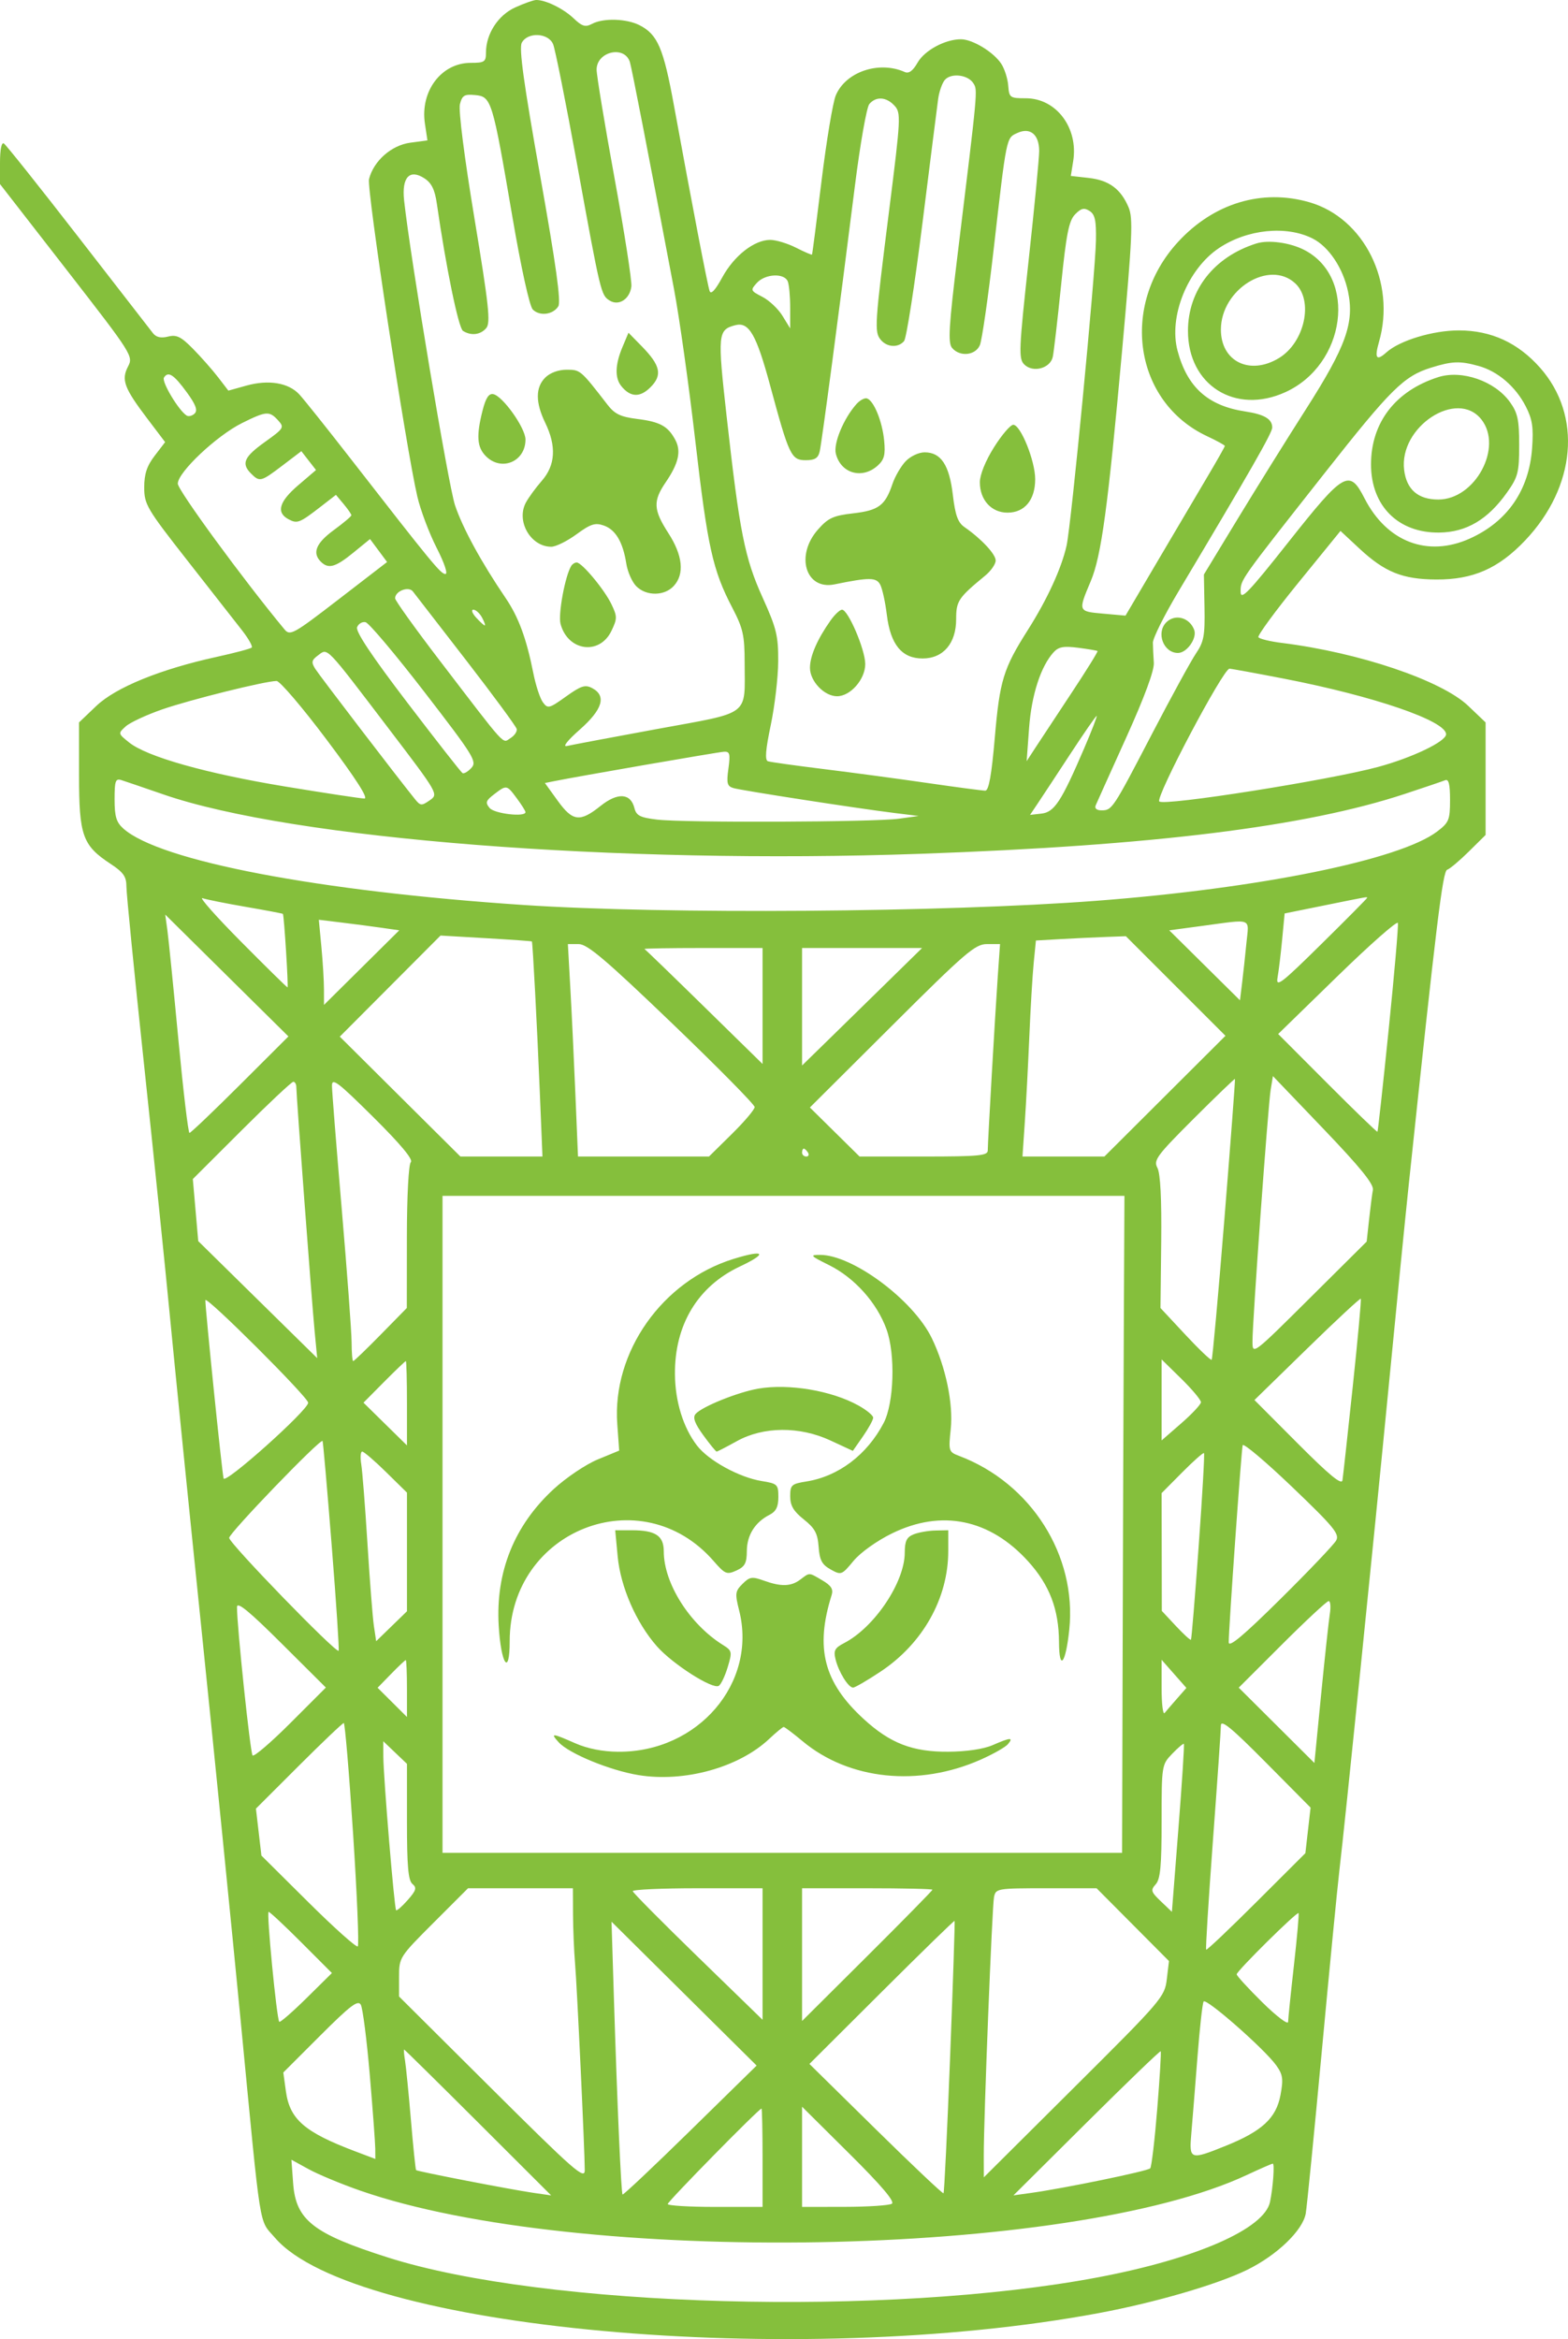<?xml version="1.0" encoding="UTF-8"?>
<svg xmlns="http://www.w3.org/2000/svg" width="120" height="179" viewBox="0 0 120 179" fill="none">
  <path fill-rule="evenodd" clip-rule="evenodd" d="M39.437 0.564C38.119 1.16 37.192 2.59 37.192 4.028C37.192 4.735 37.08 4.81 36.024 4.81C33.777 4.81 32.145 6.976 32.519 9.459L32.712 10.745L31.399 10.92C29.956 11.113 28.592 12.316 28.242 13.706C28.052 14.46 31.061 34.232 31.94 38.004C32.181 39.038 32.843 40.798 33.412 41.915C34.019 43.106 34.295 43.939 34.081 43.927C33.717 43.907 33.056 43.103 26.808 35.068C25.005 32.749 23.248 30.549 22.904 30.179C22.077 29.288 20.552 29.036 18.856 29.509L17.477 29.893L16.689 28.867C16.255 28.303 15.395 27.328 14.777 26.7C13.852 25.759 13.515 25.595 12.86 25.758C12.314 25.895 11.95 25.811 11.702 25.492C11.502 25.236 8.92 21.906 5.963 18.092C3.007 14.278 0.456 11.076 0.294 10.977C0.117 10.868 0 11.453 0 12.441V14.087L5.109 20.663C10.124 27.119 10.21 27.254 9.797 28.05C9.268 29.069 9.498 29.69 11.28 32.042L12.637 33.833L11.837 34.878C11.241 35.656 11.037 36.274 11.037 37.301C11.037 38.596 11.235 38.931 14.341 42.894C16.158 45.212 18.045 47.623 18.535 48.251C19.024 48.88 19.352 49.466 19.264 49.555C19.175 49.643 17.968 49.964 16.581 50.268C12.266 51.213 8.858 52.603 7.369 54.024L6.048 55.284L6.049 59.325C6.05 63.946 6.315 64.693 8.455 66.103C9.454 66.761 9.676 67.08 9.676 67.861C9.676 68.386 10.281 74.498 11.021 81.444C11.761 88.39 12.651 97.053 13 100.696C13.348 104.339 14.434 115.109 15.414 124.63C16.394 134.15 17.75 147.698 18.428 154.735C20.012 171.189 19.79 169.786 21.047 171.248C27.064 178.247 60.939 181.339 84.115 177.005C88.433 176.197 93.17 174.816 95.443 173.702C97.729 172.582 99.708 170.677 99.93 169.384C100.02 168.861 100.571 163.285 101.156 156.993C101.74 150.701 102.347 144.469 102.503 143.144C102.935 139.501 105.088 118.354 106.29 105.964C106.876 99.921 107.556 93.079 107.801 90.761C109.944 70.491 110.411 66.668 110.754 66.557C110.957 66.49 111.702 65.865 112.408 65.166L113.694 63.896V59.59V55.284L112.362 54.014C110.319 52.065 104.012 49.936 98.108 49.201C97.196 49.087 96.385 48.89 96.306 48.762C96.226 48.634 97.607 46.752 99.374 44.58L102.588 40.63L104.027 41.97C105.973 43.783 107.336 44.333 109.914 44.347C112.732 44.362 114.677 43.508 116.719 41.358C120.618 37.253 121.093 31.795 117.869 28.148C116.175 26.232 114.129 25.289 111.656 25.285C109.666 25.282 107.113 26.056 106.098 26.97C105.339 27.655 105.174 27.42 105.535 26.167C106.846 21.614 104.395 16.688 100.216 15.479C96.584 14.427 92.879 15.547 90.148 18.523C85.686 23.383 86.796 30.767 92.38 33.381C93.126 33.73 93.737 34.066 93.737 34.126C93.737 34.188 93.144 35.237 92.419 36.458C91.695 37.68 89.984 40.576 88.619 42.895L86.136 47.112L84.418 46.959C82.493 46.786 82.497 46.796 83.478 44.468C84.284 42.554 84.791 38.825 85.873 26.85C86.661 18.136 86.726 16.701 86.369 15.861C85.771 14.454 84.87 13.791 83.32 13.617L81.95 13.463L82.132 12.329C82.54 9.784 80.834 7.52 78.508 7.52C77.29 7.52 77.231 7.477 77.16 6.549C77.119 6.015 76.879 5.263 76.626 4.878C76.036 3.982 74.431 3.007 73.543 3.005C72.334 3.003 70.759 3.853 70.22 4.798C69.864 5.422 69.553 5.65 69.244 5.512C67.267 4.631 64.721 5.493 63.962 7.301C63.738 7.835 63.248 10.779 62.873 13.842C62.498 16.905 62.17 19.443 62.144 19.482C62.118 19.521 61.568 19.284 60.92 18.955C60.272 18.627 59.383 18.358 58.944 18.358C57.727 18.358 56.181 19.566 55.277 21.224C54.742 22.206 54.41 22.563 54.306 22.268C54.148 21.819 52.992 15.806 51.574 8.051C50.776 3.685 50.33 2.643 48.955 1.935C47.953 1.419 46.17 1.366 45.306 1.827C44.798 2.098 44.55 2.022 43.889 1.394C43.107 0.651 41.744 -0.013 41.028 0C40.831 0.004 40.115 0.258 39.437 0.564ZM42.329 3.38C42.486 3.753 43.306 7.851 44.15 12.487C45.97 22.487 45.993 22.582 46.654 22.998C47.355 23.438 48.201 22.89 48.319 21.92C48.369 21.512 47.791 17.792 47.034 13.654C46.278 9.516 45.659 5.77 45.659 5.33C45.659 3.938 47.802 3.45 48.206 4.751C48.349 5.213 49.558 11.432 51.581 22.121C51.989 24.273 52.721 29.489 53.209 33.712C54.151 41.863 54.542 43.629 56.043 46.506C56.867 48.086 56.986 48.615 56.988 50.721C56.992 54.864 57.528 54.459 50.282 55.788C46.825 56.423 43.724 57.008 43.391 57.087C43.026 57.175 43.416 56.677 44.374 55.831C46.118 54.291 46.43 53.25 45.324 52.661C44.786 52.374 44.474 52.473 43.315 53.302C42.025 54.225 41.921 54.251 41.547 53.742C41.328 53.444 40.999 52.44 40.815 51.509C40.288 48.854 39.684 47.219 38.689 45.754C36.831 43.02 35.415 40.424 34.824 38.67C34.315 37.158 31.402 19.72 30.926 15.335C30.734 13.568 31.346 12.907 32.485 13.65C33.026 14.003 33.277 14.514 33.429 15.567C34.127 20.431 35.087 25.104 35.433 25.322C36.057 25.716 36.779 25.627 37.217 25.102C37.555 24.697 37.41 23.36 36.308 16.699C35.542 12.079 35.08 8.446 35.197 7.981C35.37 7.295 35.536 7.195 36.371 7.276C37.608 7.395 37.688 7.659 39.201 16.523C39.88 20.503 40.526 23.44 40.776 23.689C41.303 24.214 42.323 24.085 42.727 23.442C42.946 23.094 42.552 20.256 41.33 13.397C40.079 6.373 39.709 3.687 39.932 3.27C40.382 2.434 41.96 2.506 42.329 3.38ZM74.492 6.372C74.829 6.909 74.847 6.719 73.287 19.471C72.615 24.965 72.539 26.236 72.859 26.62C73.448 27.327 74.648 27.209 74.991 26.411C75.151 26.038 75.624 22.753 76.042 19.11C77.047 10.353 77.004 10.564 77.869 10.171C78.844 9.729 79.523 10.292 79.529 11.546C79.532 12.064 79.167 15.845 78.719 19.949C77.974 26.779 77.945 27.451 78.387 27.89C79.048 28.549 80.376 28.195 80.57 27.31C80.65 26.94 80.936 24.469 81.206 21.82C81.603 17.901 81.803 16.892 82.277 16.405C82.739 15.931 82.968 15.877 83.385 16.143C83.8 16.408 83.902 16.878 83.874 18.396C83.825 21.001 81.98 40.171 81.626 41.753C81.235 43.497 80.151 45.859 78.67 48.195C76.785 51.166 76.511 52.059 76.132 56.456C75.885 59.323 75.672 60.505 75.403 60.505C75.194 60.505 73.212 60.243 70.999 59.922C68.787 59.601 65.207 59.12 63.045 58.854C60.883 58.587 58.96 58.319 58.772 58.256C58.526 58.175 58.587 57.388 58.987 55.486C59.293 54.024 59.55 51.83 59.556 50.61C59.567 48.655 59.425 48.075 58.358 45.718C56.99 42.691 56.603 40.742 55.607 31.84C54.903 25.554 54.934 25.235 56.274 24.885C57.319 24.613 57.883 25.591 58.941 29.508C60.39 34.872 60.554 35.217 61.664 35.217C62.367 35.217 62.616 35.059 62.734 34.539C62.896 33.822 64.213 23.889 65.428 14.212C65.829 11.022 66.324 8.211 66.528 7.965C67.038 7.354 67.838 7.407 68.463 8.094C68.958 8.639 68.937 9.042 68.059 15.997C66.936 24.894 66.903 25.402 67.407 26.007C67.889 26.585 68.748 26.63 69.191 26.099C69.368 25.886 69.996 21.856 70.587 17.143C71.177 12.43 71.722 8.121 71.798 7.568C71.874 7.015 72.101 6.365 72.303 6.123C72.771 5.562 74.076 5.71 74.492 6.372ZM100.449 18.249C101.689 18.871 102.787 20.514 103.164 22.311C103.664 24.695 103.016 26.506 99.939 31.325C98.519 33.548 96.182 37.302 94.745 39.666L92.134 43.966L92.181 46.471C92.221 48.633 92.133 49.117 91.533 49.999C91.151 50.562 89.64 53.325 88.175 56.14C85.154 61.946 85.111 62.011 84.294 62.011C83.93 62.011 83.756 61.862 83.852 61.634C83.94 61.427 84.992 59.09 86.19 56.441C87.589 53.347 88.345 51.301 88.303 50.721C88.267 50.224 88.235 49.533 88.231 49.186C88.227 48.838 89.106 47.077 90.183 45.272C95.713 36.006 97.365 33.118 97.365 32.718C97.365 32.068 96.764 31.71 95.296 31.487C92.443 31.053 90.865 29.638 90.119 26.842C89.421 24.231 90.89 20.589 93.289 18.984C95.442 17.544 98.431 17.236 100.449 18.249ZM96.154 18.63C92.912 19.652 90.919 22.196 90.916 25.316C90.912 29.476 94.537 31.759 98.372 30.01C103.007 27.898 103.891 21.224 99.813 19.125C98.721 18.563 97.073 18.34 96.154 18.63ZM60.292 21.544C60.393 21.805 60.475 22.72 60.474 23.576L60.473 25.131L59.883 24.168C59.558 23.638 58.866 22.984 58.345 22.716C57.433 22.247 57.417 22.206 57.925 21.648C58.565 20.943 60.035 20.878 60.292 21.544ZM99.122 21.681C100.546 23.002 99.85 26.206 97.88 27.401C95.651 28.754 93.433 27.665 93.436 25.22C93.441 22.14 97.137 19.84 99.122 21.681ZM47.634 26.567C47.072 27.906 47.043 28.923 47.549 29.548C48.245 30.407 48.975 30.438 49.777 29.639C50.709 28.711 50.552 27.966 49.116 26.501L48.098 25.462L47.634 26.567ZM113.155 28.005C114.627 28.412 115.987 29.577 116.767 31.099C117.274 32.089 117.367 32.703 117.253 34.297C117.021 37.514 115.363 39.918 112.484 41.214C109.256 42.667 106.134 41.474 104.427 38.133C103.267 35.865 102.867 36.095 98.599 41.491C95.54 45.358 94.946 45.975 94.946 45.282C94.946 44.35 94.839 44.502 101.391 36.185C106.46 29.75 107.438 28.783 109.527 28.133C111.135 27.633 111.734 27.612 113.155 28.005ZM41.728 28.895C40.973 29.647 40.973 30.8 41.728 32.357C42.594 34.142 42.509 35.596 41.47 36.787C40.995 37.331 40.442 38.089 40.24 38.471C39.489 39.893 40.615 41.84 42.189 41.84C42.535 41.84 43.403 41.412 44.117 40.889C45.201 40.095 45.547 39.984 46.208 40.216C47.113 40.532 47.673 41.481 47.932 43.136C48.031 43.766 48.376 44.545 48.7 44.867C49.468 45.632 50.859 45.617 51.569 44.835C52.397 43.925 52.251 42.504 51.154 40.803C49.998 39.008 49.963 38.351 50.947 36.907C51.934 35.459 52.145 34.528 51.683 33.664C51.119 32.61 50.514 32.278 48.766 32.06C47.495 31.902 47.047 31.688 46.496 30.976C44.431 28.306 44.416 28.293 43.364 28.293C42.736 28.293 42.096 28.528 41.728 28.895ZM14.309 30.041C14.981 30.964 15.142 31.401 14.9 31.642C14.716 31.824 14.441 31.896 14.288 31.802C13.681 31.428 12.352 29.211 12.547 28.896C12.869 28.378 13.305 28.661 14.309 30.041ZM110.063 28.862C106.792 29.909 104.925 32.337 104.925 35.542C104.925 38.718 107.011 40.797 110.154 40.755C112.237 40.727 113.876 39.752 115.348 37.666C116.174 36.496 116.264 36.144 116.264 34.062C116.264 32.128 116.15 31.595 115.56 30.772C114.405 29.16 111.876 28.281 110.063 28.862ZM36.929 31.422C36.439 33.361 36.504 34.231 37.192 34.916C38.383 36.101 40.216 35.325 40.216 33.636C40.216 32.754 38.472 30.3 37.747 30.161C37.408 30.096 37.173 30.458 36.929 31.422ZM65.547 30.92C64.566 32.017 63.77 33.933 63.968 34.721C64.35 36.235 65.983 36.7 67.169 35.631C67.674 35.176 67.769 34.804 67.664 33.709C67.523 32.247 66.875 30.66 66.35 30.49C66.171 30.432 65.81 30.626 65.547 30.92ZM113.369 32.096C115.05 34.224 112.899 38.227 110.075 38.227C108.527 38.227 107.645 37.465 107.46 35.966C107.053 32.661 111.509 29.742 113.369 32.096ZM21.283 32.169C21.774 32.708 21.729 32.782 20.272 33.824C18.663 34.975 18.447 35.476 19.222 36.249C19.875 36.898 19.975 36.872 21.617 35.624L23.062 34.526L23.623 35.248L24.185 35.969L22.827 37.13C21.357 38.385 21.117 39.223 22.08 39.736C22.754 40.095 22.921 40.029 24.572 38.751L25.71 37.869L26.301 38.575C26.625 38.963 26.891 39.349 26.89 39.431C26.889 39.514 26.281 40.027 25.539 40.57C24.185 41.562 23.878 42.312 24.553 42.984C25.133 43.562 25.667 43.414 27.035 42.298L28.319 41.251L28.972 42.13L29.624 43.008L25.924 45.859C22.44 48.544 22.198 48.678 21.771 48.163C18.632 44.378 13.607 37.515 13.607 37.012C13.607 36.142 16.581 33.338 18.53 32.371C20.378 31.454 20.618 31.436 21.283 32.169ZM76.071 34.229C75.421 35.263 74.989 36.332 74.989 36.905C74.989 38.26 75.873 39.231 77.106 39.231C78.418 39.231 79.223 38.257 79.223 36.669C79.223 35.267 78.111 32.507 77.546 32.507C77.329 32.507 76.666 33.282 76.071 34.229ZM69.303 35.305C68.945 35.685 68.493 36.464 68.3 37.036C67.744 38.684 67.244 39.058 65.297 39.283C63.767 39.459 63.38 39.638 62.598 40.525C60.847 42.509 61.652 45.172 63.865 44.719C66.54 44.172 67.067 44.175 67.366 44.746C67.526 45.052 67.752 46.085 67.869 47.043C68.147 49.324 69.018 50.39 70.605 50.39C72.188 50.39 73.175 49.234 73.175 47.379C73.175 45.989 73.337 45.747 75.404 44.045C75.841 43.685 76.199 43.167 76.199 42.893C76.199 42.405 75.1 41.228 73.81 40.335C73.306 39.986 73.105 39.425 72.92 37.86C72.65 35.577 72.01 34.615 70.762 34.615C70.311 34.615 69.667 34.919 69.303 35.305ZM43.718 43.306C43.247 44.064 42.703 47.017 42.899 47.747C43.462 49.84 45.889 50.168 46.796 48.274C47.243 47.341 47.243 47.176 46.795 46.24C46.256 45.115 44.531 43.044 44.133 43.044C43.994 43.044 43.807 43.162 43.718 43.306ZM35.68 50.536C37.759 53.227 39.497 55.589 39.543 55.784C39.588 55.98 39.373 56.296 39.065 56.486C38.425 56.883 38.882 57.384 33.623 50.512C31.761 48.079 30.238 45.952 30.238 45.786C30.238 45.234 31.265 44.837 31.598 45.26C31.765 45.471 33.602 47.845 35.68 50.536ZM36.89 47.259C37.068 47.59 37.162 47.861 37.099 47.861C37.035 47.861 36.737 47.59 36.436 47.259C36.136 46.928 36.041 46.657 36.228 46.657C36.414 46.657 36.712 46.928 36.89 47.259ZM63.56 47.485C62.548 48.917 61.987 50.209 61.987 51.105C61.987 52.131 63.084 53.28 64.061 53.28C65.087 53.28 66.221 51.98 66.217 50.81C66.214 49.712 64.907 46.657 64.441 46.657C64.278 46.657 63.882 47.029 63.56 47.485ZM89.261 47.62C88.456 48.422 89.042 49.968 90.151 49.968C90.833 49.968 91.627 48.838 91.393 48.203C91.042 47.254 89.934 46.951 89.261 47.62ZM32.495 52.974C36.257 57.853 36.519 58.276 36.077 58.762C35.814 59.051 35.507 59.23 35.394 59.16C35.28 59.09 33.377 56.659 31.165 53.757C28.455 50.204 27.203 48.324 27.328 47.999C27.431 47.733 27.722 47.559 27.976 47.613C28.23 47.666 30.264 50.079 32.495 52.974ZM83.995 49.82C84.043 49.858 83.15 51.295 82.013 53.014C80.875 54.733 79.635 56.614 79.257 57.194L78.57 58.247L78.757 55.705C78.943 53.181 79.651 50.994 80.632 49.915C81.011 49.498 81.402 49.426 82.51 49.57C83.28 49.67 83.948 49.783 83.995 49.82ZM29.738 55.746C33.561 60.767 33.564 60.772 32.887 61.244C32.264 61.679 32.175 61.672 31.753 61.149C30.354 59.413 24.451 51.699 24.13 51.188C23.808 50.676 23.841 50.519 24.349 50.144C25.101 49.588 24.856 49.334 29.738 55.746ZM98.263 51.935C105.153 53.272 110.67 55.165 110.67 56.19C110.67 56.739 108.091 57.978 105.472 58.688C101.74 59.7 89.088 61.698 88.722 61.333C88.409 61.021 93.614 51.173 94.091 51.173C94.227 51.173 96.104 51.516 98.263 51.935ZM25 56.607C27.238 59.586 28.214 61.107 27.889 61.107C27.618 61.107 24.881 60.692 21.806 60.185C15.765 59.188 11.241 57.91 9.878 56.815C9.029 56.133 9.027 56.123 9.622 55.587C9.952 55.29 11.213 54.703 12.425 54.283C14.584 53.536 20.27 52.124 21.166 52.112C21.416 52.109 23.141 54.131 25 56.607ZM82.971 57.269C81.221 61.342 80.694 62.148 79.703 62.261L78.83 62.36L79.404 61.505C79.72 61.035 80.842 59.331 81.898 57.718C82.954 56.105 83.867 54.785 83.928 54.785C83.988 54.785 83.558 55.903 82.971 57.269ZM55.746 58.818C55.591 59.941 55.649 60.166 56.13 60.308C56.758 60.495 65.647 61.869 68.488 62.219L70.302 62.443L68.791 62.652C66.877 62.916 52.38 62.971 50.293 62.721C48.99 62.565 48.699 62.418 48.553 61.841C48.263 60.686 47.271 60.625 45.952 61.681C44.382 62.937 43.828 62.867 42.674 61.267L41.703 59.921L42.396 59.781C44.186 59.418 54.942 57.555 55.405 57.526C55.852 57.499 55.901 57.687 55.746 58.818ZM12.497 60.791C22.383 64.214 47.166 66.158 70.454 65.337C88.23 64.71 99.878 63.271 107.495 60.76C108.992 60.267 110.386 59.793 110.594 59.708C110.87 59.594 110.972 60.003 110.972 61.218C110.972 62.745 110.89 62.945 109.984 63.633C107.129 65.801 96.398 67.983 83.909 68.933C72.253 69.821 50.887 69.977 40.065 69.254C24.366 68.205 12.235 65.891 9.449 63.414C8.901 62.927 8.769 62.489 8.769 61.17C8.769 59.747 8.838 59.554 9.298 59.7C9.589 59.792 11.028 60.283 12.497 60.791ZM39.554 61.095C39.918 61.585 40.216 62.059 40.216 62.149C40.216 62.548 37.84 62.274 37.471 61.832C37.129 61.422 37.179 61.269 37.812 60.785C38.773 60.049 38.779 60.05 39.554 61.095ZM18.82 69.399C20.357 69.664 21.63 69.905 21.651 69.935C21.741 70.063 22.086 75.558 22.004 75.558C21.953 75.558 20.35 73.982 18.44 72.055C16.53 70.129 15.206 68.634 15.498 68.734C15.789 68.835 17.284 69.134 18.82 69.399ZM104.622 68.714C104.622 68.758 103.045 70.35 101.117 72.251C98.036 75.289 97.63 75.599 97.772 74.805C97.861 74.308 98.019 73.002 98.123 71.902L98.314 69.902L101.241 69.309C104.86 68.576 104.622 68.618 104.622 68.714ZM18.374 83.005C16.339 85.036 14.596 86.697 14.501 86.697C14.405 86.697 14.023 83.48 13.651 79.547C13.28 75.615 12.902 71.855 12.811 71.193L12.645 69.988L17.359 74.651L22.073 79.313L18.374 83.005ZM106.279 78.755C105.843 83.036 105.455 86.57 105.417 86.608C105.379 86.645 103.654 84.978 101.584 82.902L97.819 79.128L102.354 74.709C104.849 72.278 106.931 70.443 106.981 70.63C107.031 70.817 106.715 74.473 106.279 78.755ZM29.262 71.007L30.555 71.193L27.675 74.047L24.795 76.901L24.793 75.702C24.791 75.043 24.703 73.578 24.595 72.445L24.4 70.385L26.185 70.603C27.167 70.723 28.552 70.904 29.262 71.007ZM95.389 72.171C95.296 73.123 95.148 74.498 95.058 75.225L94.896 76.549L92.19 73.871L89.484 71.193L91.989 70.857C95.933 70.328 95.58 70.192 95.389 72.171ZM40.706 72.046C40.769 72.131 41.103 78.499 41.313 83.611L41.515 88.503H38.374H35.234L30.619 83.916L26.005 79.329L29.86 75.461L33.715 71.593L37.192 71.795C39.105 71.906 40.686 72.019 40.706 72.046ZM89.975 75.455L93.785 79.265L89.154 83.884L84.522 88.503H81.386H78.251L78.43 85.869C78.529 84.42 78.683 81.474 78.775 79.321C78.866 77.168 79.016 74.635 79.109 73.69L79.279 71.973L81.141 71.866C82.165 71.808 83.714 71.734 84.583 71.702L86.164 71.644L89.975 75.455ZM51.434 78.311C54.91 81.647 57.754 84.53 57.754 84.718C57.754 84.906 56.967 85.835 56.007 86.781L54.259 88.503H49.246H44.234L44.036 83.762C43.928 81.154 43.754 77.496 43.649 75.633L43.46 72.246H44.288C44.953 72.246 46.354 73.435 51.434 78.311ZM76.359 74.73C76.149 77.751 75.594 87.397 75.594 88.04C75.594 88.438 74.902 88.503 70.689 88.503H65.783L63.882 86.627L61.981 84.751L68.256 78.499C73.895 72.879 74.632 72.246 75.531 72.246H76.533L76.359 74.73ZM58.359 76.984V81.421L53.909 77.059C51.462 74.66 49.398 72.664 49.323 72.623C49.248 72.581 51.25 72.547 53.773 72.547H58.359V76.984ZM68.187 74.88C66.878 76.164 64.811 78.187 63.595 79.376L61.382 81.538V77.043V72.547H65.975H70.567L68.187 74.88ZM31.442 88.93C31.27 89.101 31.143 91.505 31.139 94.66L31.134 100.094L29.142 102.126C28.046 103.243 27.096 104.158 27.031 104.158C26.965 104.158 26.91 103.514 26.908 102.728C26.905 101.942 26.568 97.369 26.157 92.567C25.746 87.766 25.408 83.501 25.405 83.09C25.4 82.449 25.85 82.79 28.57 85.488C30.649 87.551 31.637 88.735 31.442 88.93ZM93.704 93.287C93.231 99.148 92.792 103.994 92.729 104.057C92.665 104.121 91.758 103.255 90.712 102.133L88.811 100.094L88.868 95.055C88.905 91.74 88.805 89.796 88.578 89.371C88.263 88.786 88.518 88.441 91.346 85.614C93.06 83.903 94.485 82.531 94.513 82.567C94.541 82.603 94.177 87.427 93.704 93.287ZM105.069 91.062C105.007 91.393 104.875 92.418 104.775 93.338L104.593 95.013L100.223 99.356C95.864 103.688 95.853 103.696 95.853 102.649C95.852 101.095 97.044 84.61 97.245 83.394L97.418 82.349L101.299 86.404C104.119 89.35 105.15 90.625 105.069 91.062ZM22.678 83.191C22.678 83.832 23.857 99.557 24.078 101.863L24.276 103.932L19.723 99.454L15.171 94.976L14.964 92.601L14.757 90.227L18.486 86.505C20.537 84.458 22.32 82.783 22.447 82.783C22.574 82.783 22.678 82.967 22.678 83.191ZM61.836 88.202C61.939 88.368 61.879 88.503 61.703 88.503C61.527 88.503 61.382 88.368 61.382 88.202C61.382 88.037 61.442 87.901 61.516 87.901C61.589 87.901 61.733 88.037 61.836 88.202ZM86.004 101.975C85.977 107.729 85.937 119.041 85.915 127.113L85.875 141.79H59.87H33.866V116.652V91.514H59.96H86.054L86.004 101.975ZM56.138 96.338C50.679 98.027 46.845 103.468 47.24 108.967L47.387 111.007L45.742 111.686C44.837 112.059 43.319 113.081 42.368 113.958C39.358 116.732 37.927 120.285 38.165 124.389C38.34 127.385 39.007 128.342 39.007 125.596C39.007 117.082 49.098 113.115 54.616 119.461C55.486 120.461 55.622 120.518 56.355 120.186C57.006 119.891 57.15 119.621 57.156 118.69C57.163 117.478 57.783 116.487 58.888 115.924C59.39 115.668 59.568 115.311 59.568 114.56C59.568 113.597 59.5 113.532 58.283 113.335C56.566 113.056 54.218 111.766 53.339 110.618C52.285 109.242 51.672 107.256 51.654 105.165C51.623 101.385 53.398 98.437 56.619 96.921C58.785 95.901 58.534 95.597 56.138 96.338ZM63.437 96.807C65.4 97.781 67.11 99.69 67.846 101.727C68.537 103.64 68.422 107.376 67.626 108.896C66.353 111.328 64.17 112.979 61.713 113.37C60.571 113.552 60.475 113.64 60.475 114.508C60.475 115.218 60.73 115.649 61.516 116.274C62.361 116.945 62.575 117.341 62.65 118.372C62.725 119.394 62.905 119.733 63.57 120.103C64.376 120.552 64.42 120.535 65.319 119.449C65.85 118.807 67.101 117.914 68.267 117.343C72.063 115.483 75.763 116.247 78.698 119.497C80.326 121.3 81.034 123.157 81.046 125.662C81.058 127.937 81.556 127.339 81.831 124.721C82.427 119.04 78.919 113.5 73.401 111.412C72.603 111.109 72.583 111.047 72.761 109.355C72.964 107.417 72.377 104.602 71.309 102.399C69.895 99.483 65.261 96.03 62.759 96.03C61.948 96.029 62.008 96.099 63.437 96.807ZM23.585 107.344C23.585 107.908 17.248 113.582 17.113 113.139C16.996 112.759 15.704 100.122 15.717 99.496C15.726 99.088 23.585 106.927 23.585 107.344ZM103.526 106.115C103.14 109.758 102.786 112.979 102.74 113.274C102.679 113.664 101.75 112.901 99.331 110.474L96.004 107.137L100.03 103.208C102.244 101.047 104.094 99.326 104.142 99.385C104.19 99.444 103.913 102.472 103.526 106.115ZM31.145 107.384V110.61L29.481 108.975L27.818 107.339L29.395 105.748C30.263 104.874 31.012 104.158 31.059 104.158C31.106 104.158 31.145 105.61 31.145 107.384ZM91.909 107.308C91.901 107.479 91.221 108.207 90.397 108.924L88.899 110.228V107.129V104.03L90.411 105.513C91.242 106.328 91.916 107.136 91.909 107.308ZM58.039 106.264C56.464 106.534 53.691 107.655 53.228 108.21C53.004 108.48 53.171 108.934 53.825 109.833C54.325 110.52 54.784 111.082 54.845 111.082C54.906 111.082 55.597 110.725 56.381 110.29C58.418 109.156 61.185 109.134 63.552 110.232L65.269 111.028L66.047 109.91C66.475 109.295 66.825 108.655 66.825 108.487C66.825 108.32 66.315 107.899 65.691 107.553C63.645 106.416 60.372 105.866 58.039 106.264ZM25.386 118.282C25.733 122.65 25.971 126.269 25.915 126.324C25.713 126.526 17.538 118.096 17.538 117.686C17.538 117.314 24.502 110.088 24.685 110.27C24.724 110.309 25.04 113.915 25.386 118.282ZM102.257 117.887C102.083 118.201 100.163 120.217 97.99 122.367C95.152 125.175 94.038 126.108 94.035 125.679C94.029 124.675 95 110.955 95.103 110.596C95.156 110.411 96.858 111.847 98.886 113.788C102.082 116.847 102.532 117.393 102.257 117.887ZM29.548 112.652L31.145 114.223V118.763V123.303L29.967 124.448L28.789 125.593L28.615 124.434C28.52 123.797 28.299 120.972 28.124 118.157C27.949 115.342 27.735 112.599 27.648 112.061C27.56 111.522 27.593 111.082 27.72 111.082C27.847 111.082 28.669 111.789 29.548 112.652ZM91.734 118.342C91.454 122.214 91.189 125.427 91.146 125.482C91.103 125.536 90.584 125.062 89.992 124.428L88.915 123.275L88.907 118.768L88.899 114.262L90.468 112.68C91.332 111.809 92.085 111.143 92.141 111.2C92.198 111.256 92.015 114.471 91.734 118.342ZM47.271 119.106C47.49 121.441 48.688 124.186 50.274 125.984C51.47 127.341 54.536 129.3 55.009 129.01C55.179 128.905 55.486 128.261 55.691 127.58C56.046 126.401 56.028 126.318 55.321 125.877C52.773 124.285 50.799 121.16 50.799 118.716C50.799 117.522 50.165 117.103 48.356 117.103H47.083L47.271 119.106ZM69.925 117.414C69.388 117.628 69.244 117.927 69.241 118.825C69.235 121.086 66.921 124.535 64.606 125.734C63.884 126.108 63.778 126.307 63.946 126.984C64.185 127.954 64.924 129.145 65.286 129.145C65.429 129.145 66.38 128.591 67.398 127.915C70.625 125.769 72.57 122.305 72.57 118.704V117.103L71.588 117.122C71.047 117.133 70.299 117.264 69.925 117.414ZM61.249 120.876C60.536 121.413 59.783 121.434 58.451 120.955C57.556 120.633 57.372 120.661 56.825 121.206C56.262 121.767 56.24 121.944 56.568 123.243C57.97 128.789 53.417 134.1 47.301 134.053C46.114 134.044 44.953 133.813 44.012 133.398C42.231 132.614 42.101 132.607 42.755 133.326C43.54 134.189 46.664 135.477 48.849 135.837C52.364 136.417 56.541 135.262 58.871 133.066C59.403 132.566 59.9 132.156 59.977 132.156C60.053 132.156 60.707 132.649 61.429 133.251C64.988 136.217 70.304 136.764 75.06 134.653C76.014 134.23 76.95 133.698 77.139 133.471C77.586 132.935 77.334 132.951 75.962 133.548C75.268 133.85 73.97 134.042 72.57 134.051C69.834 134.069 68.123 133.406 66.094 131.544C63.045 128.746 62.368 126.131 63.644 122.069C63.787 121.614 63.615 121.338 62.939 120.94C61.88 120.318 61.984 120.322 61.249 120.876ZM22.231 131.848C20.743 133.337 19.437 134.456 19.33 134.334C19.151 134.13 18.123 124.345 18.137 122.976C18.141 122.537 19.061 123.29 21.54 125.758L24.938 129.141L22.231 131.848ZM101.773 123.501C101.687 124.039 101.387 126.827 101.104 129.696L100.592 134.913L97.697 132.031L94.802 129.149L98.12 125.835C99.944 124.013 101.547 122.522 101.683 122.522C101.818 122.522 101.858 122.962 101.773 123.501ZM31.145 129.216V131.393L30.022 130.275L28.898 129.157L29.93 128.097C30.497 127.515 31.002 127.038 31.053 127.038C31.103 127.038 31.145 128.018 31.145 129.216ZM90.079 129.985C89.684 130.434 89.257 130.93 89.13 131.087C89.003 131.244 88.899 130.393 88.899 129.195V127.017L89.847 128.093L90.796 129.169L90.079 129.985ZM100.1 140.071L99.901 141.815L96.153 145.555C94.092 147.612 92.362 149.252 92.309 149.199C92.256 149.146 92.488 145.409 92.823 140.894C93.159 136.379 93.435 132.397 93.436 132.044C93.436 131.555 94.252 132.225 96.868 134.865L100.299 138.327L100.1 140.071ZM27.021 140.307C27.324 144.956 27.486 148.844 27.382 148.948C27.278 149.051 25.576 147.529 23.599 145.567L20.006 141.998L19.796 140.202L19.587 138.405L22.866 135.13C24.67 133.329 26.219 131.855 26.309 131.855C26.398 131.855 26.719 135.658 27.021 140.307ZM31.145 139.401C31.145 142.802 31.241 143.903 31.564 144.169C31.913 144.458 31.852 144.664 31.202 145.402C30.773 145.889 30.373 146.239 30.314 146.18C30.178 146.045 29.345 136.031 29.337 134.433L29.331 133.248L30.238 134.113L31.145 134.978V139.401ZM90.186 139.919L89.686 146.304L88.841 145.498C88.083 144.775 88.043 144.641 88.448 144.196C88.803 143.804 88.899 142.786 88.899 139.374C88.899 135.094 88.907 135.04 89.708 134.208C90.153 133.745 90.556 133.404 90.602 133.451C90.649 133.497 90.462 136.408 90.186 139.919ZM43.855 146.531C43.861 147.649 43.93 149.308 44.008 150.219C44.158 151.963 44.752 164.63 44.752 166.078C44.752 166.827 43.948 166.123 37.646 159.853L30.54 152.783V151.281C30.54 149.796 30.569 149.75 33.179 147.139L35.819 144.499H39.832H43.845L43.855 146.531ZM58.359 149.531V154.564L53.414 149.757C50.695 147.114 48.45 144.849 48.425 144.725C48.4 144.601 50.625 144.499 53.369 144.499H58.359V149.531ZM71.361 144.611C71.361 144.673 69.116 146.959 66.372 149.691L61.382 154.658V149.579V144.499H66.372C69.116 144.499 71.361 144.55 71.361 144.611ZM86.692 147.284L89.462 150.069L89.296 151.461C89.136 152.81 88.92 153.063 82.211 159.737L75.292 166.622L75.288 164.968C75.282 162.156 75.926 145.893 76.072 145.176C76.207 144.517 76.31 144.499 80.066 144.499H83.922L86.692 147.284ZM23.064 148.646L25.402 150.987L23.444 152.92C22.366 153.982 21.434 154.791 21.372 154.718C21.173 154.484 20.382 146.305 20.558 146.305C20.651 146.305 21.779 147.359 23.064 148.646ZM99.026 150.387C98.784 152.53 98.584 154.483 98.581 154.726C98.577 154.97 97.69 154.296 96.609 153.23C95.528 152.163 94.644 151.198 94.644 151.085C94.644 150.835 99.252 146.277 99.377 146.402C99.426 146.45 99.268 148.244 99.026 150.387ZM72.713 157.398C72.492 163.085 72.265 167.784 72.208 167.84C72.152 167.896 69.82 165.692 67.026 162.942L61.946 157.943L67.471 152.436C70.51 149.407 73.022 146.958 73.055 146.994C73.088 147.029 72.934 151.711 72.713 157.398ZM52.819 163.054C50.022 165.796 47.693 167.992 47.644 167.935C47.535 167.806 47.237 161.06 46.988 153.079L46.801 147.058L52.353 152.563L57.905 158.068L52.819 163.054ZM28.297 158.752C28.525 161.427 28.715 163.975 28.719 164.415L28.726 165.214L27.176 164.628C23.303 163.162 22.176 162.185 21.88 160.036L21.682 158.598L24.514 155.767C26.815 153.467 27.396 153.025 27.613 153.413C27.76 153.675 28.068 156.078 28.297 158.752ZM97.671 158.051C98.178 158.76 98.226 159.099 97.995 160.332C97.665 162.091 96.586 163.089 93.809 164.208C91.06 165.316 90.997 165.293 91.175 163.24C91.257 162.287 91.466 159.69 91.638 157.468C91.81 155.245 92.024 153.31 92.112 153.167C92.298 152.868 96.782 156.808 97.671 158.051ZM36.591 162.423L42.181 168.004L40.821 167.807C39.086 167.556 31.949 166.173 31.844 166.068C31.8 166.025 31.622 164.304 31.449 162.243C31.275 160.184 31.071 158.126 30.995 157.67C30.919 157.215 30.89 156.842 30.929 156.842C30.968 156.842 33.516 159.354 36.591 162.423ZM88.564 161.392C88.371 163.774 88.129 165.818 88.026 165.933C87.84 166.143 81.478 167.455 78.92 167.811L77.56 168.001L83.15 162.443C86.225 159.386 88.78 156.924 88.828 156.973C88.876 157.02 88.757 159.009 88.564 161.392ZM58.359 165.121V168.884H54.73C52.734 168.884 51.102 168.785 51.102 168.663C51.102 168.465 58.084 161.358 58.278 161.358C58.322 161.358 58.359 163.051 58.359 165.121ZM68.253 168.641C68.05 168.77 66.421 168.877 64.633 168.88L61.382 168.884V165.051V161.217L65.003 164.812C67.461 167.253 68.505 168.482 68.253 168.641ZM27.573 167.639C44.222 173.434 81.931 172.767 95.429 166.437C96.443 165.962 97.334 165.573 97.409 165.573C97.558 165.573 97.423 167.415 97.196 168.5C96.764 170.562 91.562 172.846 84.061 174.267C67.967 177.316 41.736 176.587 29.69 172.755C23.968 170.935 22.639 169.895 22.434 167.075L22.303 165.274L23.625 165.999C24.352 166.398 26.128 167.136 27.573 167.639Z" fill="#85BF3C"></path>
</svg>
